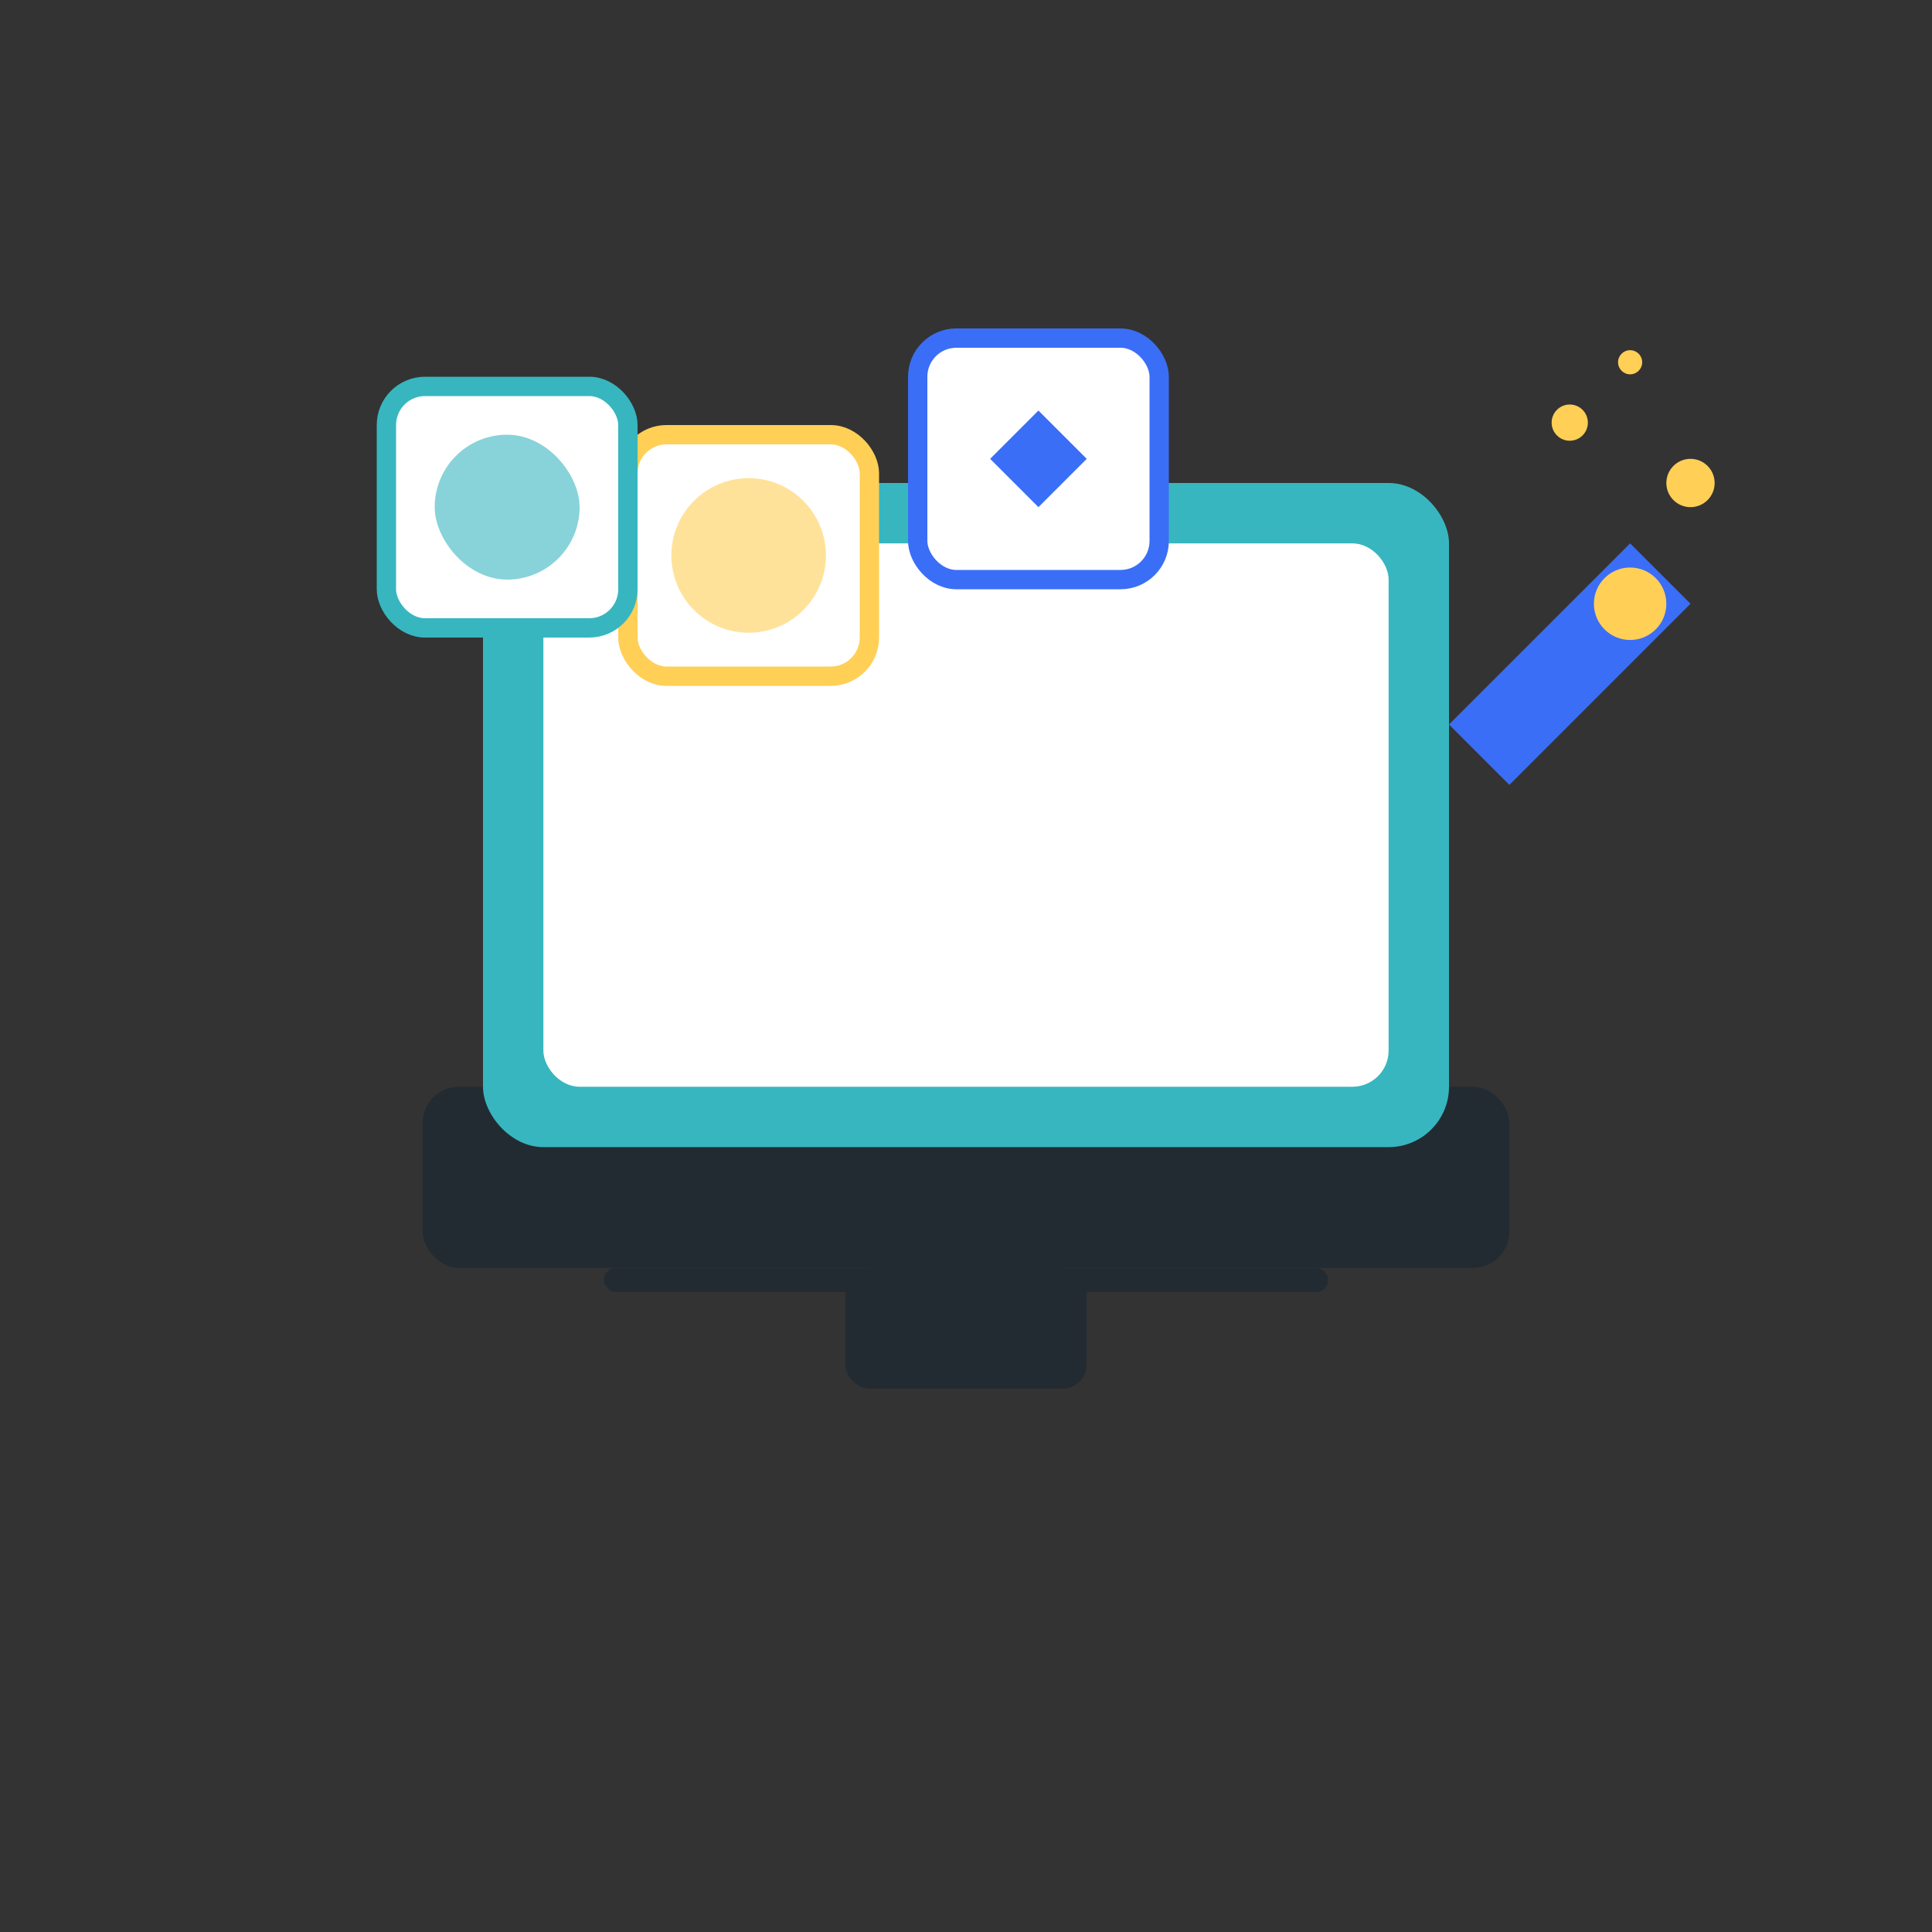 <svg width="160" height="160" viewBox="0 0 160 160" fill="none" xmlns="http://www.w3.org/2000/svg">
  <rect x="0" y="0" width="160" height="160" fill="#333333" stroke="none"/>
  <!-- Computer base -->
  <rect x="35" y="90" width="90" height="15" rx="3" fill="#232B32" />
  <rect x="70" y="105" width="20" height="10" rx="2" fill="#232B32" />
  <rect x="50" y="105" width="60" height="2" rx="1" fill="#232B32" />
  
  <!-- Computer screen -->
  <rect x="40" y="40" width="80" height="55" rx="5" fill="#37B6BF" />
  <rect x="45" y="45" width="70" height="45" rx="3" fill="#FFFFFF" />
  
  <!-- Magic wand -->
  <path d="M125 65L140 50L135 45L120 60L125 65Z" fill="#3B6EF6" />
  <circle cx="135" cy="50" r="3" fill="#FFCF56" />
  
  <!-- Logo tiles popping up -->
  <g transform="translate(60, 60) scale(0.8)">
    <!-- Logo tile 1 (with animation) -->
    <rect x="-10" y="-30" width="25" height="25" rx="4" fill="white" stroke="#FFCF56" stroke-width="2">
      <animate attributeName="y" values="-5;-30;-30" dur="2s" repeatCount="indefinite" begin="0.2s" />
      <animate attributeName="opacity" values="0;1;1" dur="2s" repeatCount="indefinite" begin="0.2s" />
    </rect>
    <circle cx="2.5" cy="-17.5" r="8" fill="#FFCF56" opacity="0.6">
      <animate attributeName="cy" values="7.5;-17.5;-17.5" dur="2s" repeatCount="indefinite" begin="0.2s" />
      <animate attributeName="opacity" values="0;0.6;0.6" dur="2s" repeatCount="indefinite" begin="0.2s" />
    </circle>
    
    <!-- Logo tile 2 (with animation) -->
    <rect x="20" y="-40" width="25" height="25" rx="4" fill="white" stroke="#3B6EF6" stroke-width="2">
      <animate attributeName="y" values="-15;-40;-40" dur="2s" repeatCount="indefinite" begin="0.5s" />
      <animate attributeName="opacity" values="0;1;1" dur="2s" repeatCount="indefinite" begin="0.5s" />
    </rect>
    <path d="M27.5 -27.5L32.5 -32.5L37.5 -27.5L32.5 -22.5L27.5 -27.5Z" fill="#3B6EF6">
      <animate attributeName="d" values="M27.5 -2.5L32.5 -7.5L37.5 -2.5L32.5 2.5L27.5 -2.5Z;M27.5 -27.5L32.5 -32.5L37.5 -27.5L32.5 -22.5L27.5 -27.5Z;M27.5 -27.5L32.5 -32.5L37.5 -27.5L32.5 -22.5L27.5 -27.5Z" dur="2s" repeatCount="indefinite" begin="0.5s" />
      <animate attributeName="opacity" values="0;1;1" dur="2s" repeatCount="indefinite" begin="0.5s" />
    </path>
    
    <!-- Logo tile 3 (with animation) -->
    <rect x="-35" y="-35" width="25" height="25" rx="4" fill="white" stroke="#37B6BF" stroke-width="2">
      <animate attributeName="y" values="-10;-35;-35" dur="2s" repeatCount="indefinite" begin="0.8s" />
      <animate attributeName="opacity" values="0;1;1" dur="2s" repeatCount="indefinite" begin="0.8s" />
    </rect>
    <rect x="-30" y="-30" width="15" height="15" rx="7.5" fill="#37B6BF" opacity="0.6">
      <animate attributeName="y" values="-5;-30;-30" dur="2s" repeatCount="indefinite" begin="0.8s" />
      <animate attributeName="opacity" values="0;0.6;0.6" dur="2s" repeatCount="indefinite" begin="0.8s" />
    </rect>
  </g>
  
  <!-- Sparkles -->
  <circle cx="140" cy="40" r="2" fill="#FFCF56" />
  <circle cx="130" cy="35" r="1.5" fill="#FFCF56" />
  <circle cx="135" cy="30" r="1" fill="#FFCF56" />
</svg> 